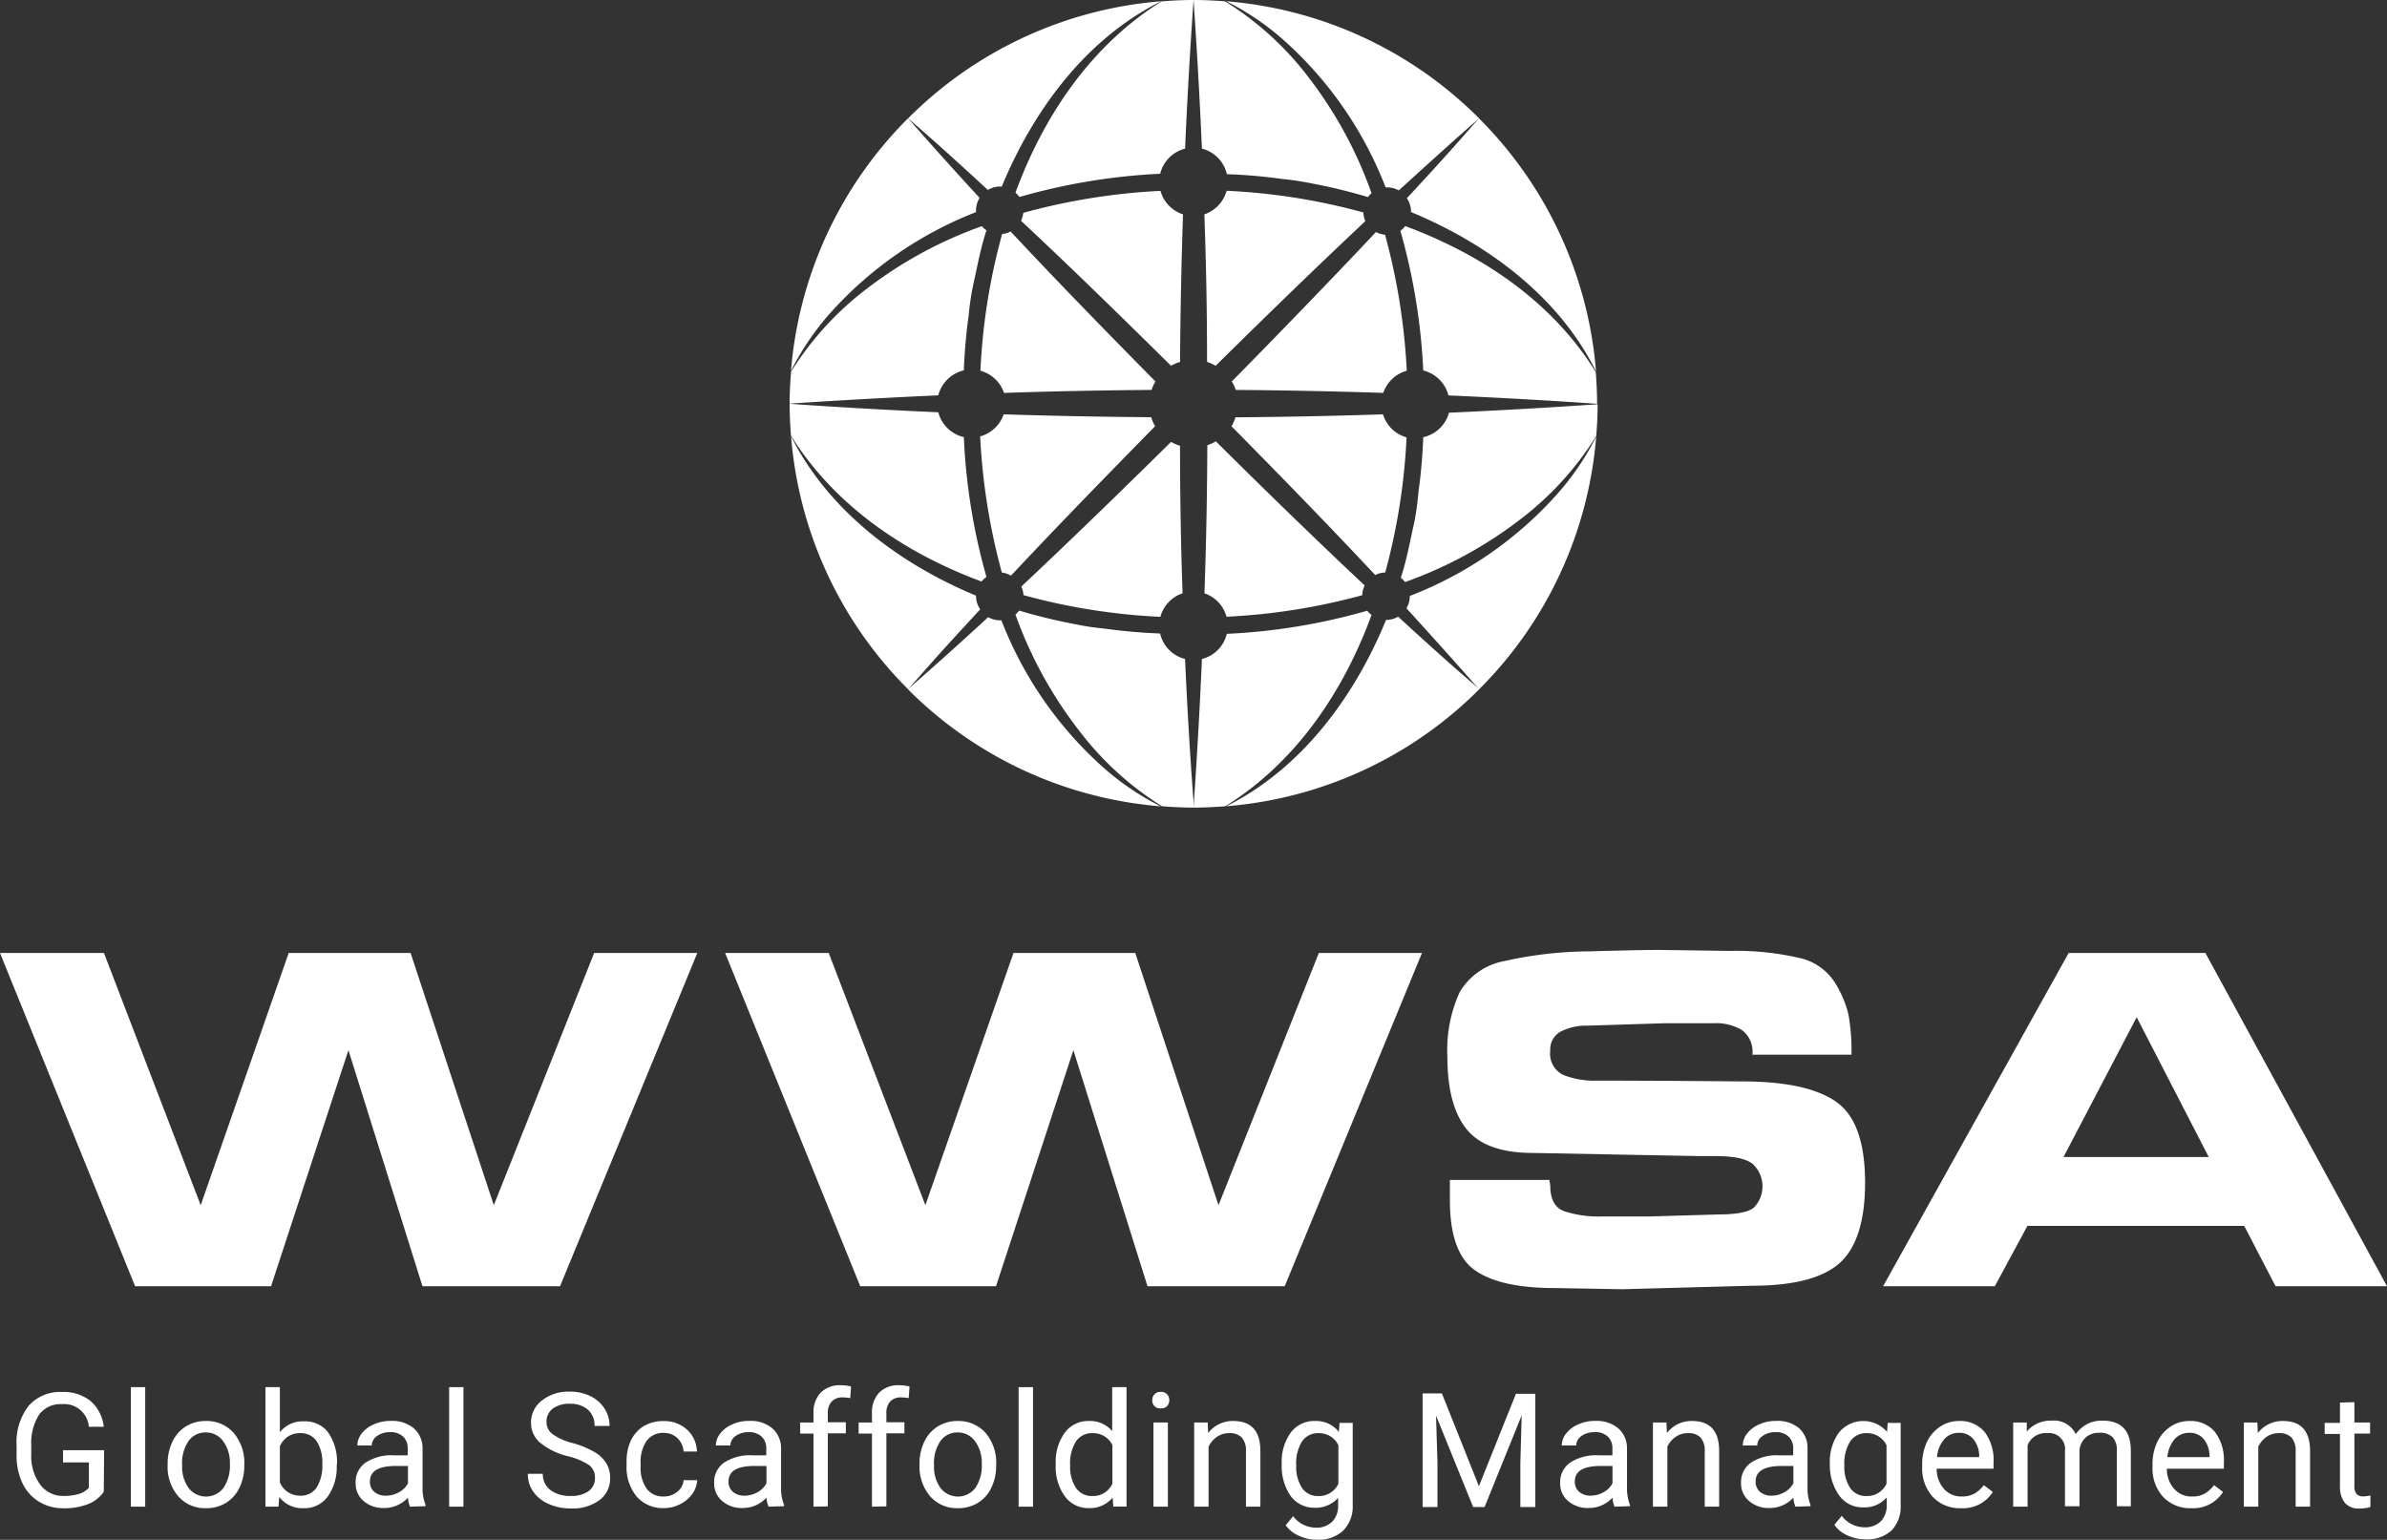 <svg id="Layer_1" data-name="Layer 1" xmlns="http://www.w3.org/2000/svg" viewBox="0 0 264.99 170.95"><rect x="0" y="0" width="264.99" height="170.95" fill="#333333" stroke="none"/><defs><style>.cls-1{fill:#fff;}</style></defs><path class="cls-1" d="M11.52,165.62A3.79,3.79,0,0,1,9.74,167a7.23,7.23,0,0,1-2.66.45,5.15,5.15,0,0,1-2.73-.72,4.79,4.79,0,0,1-1.85-2.05,7.09,7.09,0,0,1-.66-3.08v-1.1a6.62,6.62,0,0,1,1.32-4.4,4.63,4.63,0,0,1,3.73-1.56,4.75,4.75,0,0,1,3.16,1,4.41,4.41,0,0,1,1.47,2.86H9.86a2.74,2.74,0,0,0-3-2.51,2.92,2.92,0,0,0-2.52,1.17,5.82,5.82,0,0,0-.87,3.4v1a5.32,5.32,0,0,0,1,3.37,3.14,3.14,0,0,0,2.61,1.25,5.73,5.73,0,0,0,1.64-.21,2.51,2.51,0,0,0,1.15-.7v-2.81H7V161h4.56Z"/><path class="cls-1" d="M16.12,167.27H14.53V154h1.59Z"/><path class="cls-1" d="M18.61,162.51a5.56,5.56,0,0,1,.54-2.47,4.05,4.05,0,0,1,1.5-1.69,4.16,4.16,0,0,1,2.2-.59,4,4,0,0,1,3.09,1.32,5.1,5.1,0,0,1,1.18,3.51v.11a5.54,5.54,0,0,1-.53,2.45,4,4,0,0,1-1.49,1.69,4.16,4.16,0,0,1-2.23.6,3.92,3.92,0,0,1-3.08-1.32,5,5,0,0,1-1.18-3.49Zm1.61.19a4,4,0,0,0,.72,2.5,2.44,2.44,0,0,0,3.86,0,4.38,4.38,0,0,0,.72-2.68,4,4,0,0,0-.73-2.49,2.33,2.33,0,0,0-1.94-1,2.3,2.3,0,0,0-1.91.94A4.37,4.37,0,0,0,20.22,162.7Z"/><path class="cls-1" d="M37.38,162.7a5.63,5.63,0,0,1-1,3.45,3.17,3.17,0,0,1-2.65,1.29A3.22,3.22,0,0,1,31,166.19l-.08,1.08H29.47V154h1.6v5a3.23,3.23,0,0,1,2.67-1.2A3.18,3.18,0,0,1,36.41,159a5.73,5.73,0,0,1,1,3.53Zm-1.6-.18a4.3,4.3,0,0,0-.63-2.52,2.09,2.09,0,0,0-1.81-.89,2.35,2.35,0,0,0-2.27,1.47v4a2.41,2.41,0,0,0,2.29,1.47,2.07,2.07,0,0,0,1.78-.89A4.57,4.57,0,0,0,35.78,162.52Z"/><path class="cls-1" d="M45.51,167.27a3.49,3.49,0,0,1-.22-1,3.56,3.56,0,0,1-2.66,1.15,3.31,3.31,0,0,1-2.27-.78,2.52,2.52,0,0,1-.88-2,2.62,2.62,0,0,1,1.11-2.26,5.22,5.22,0,0,1,3.12-.81h1.55v-.74a1.77,1.77,0,0,0-.5-1.33,2,2,0,0,0-1.47-.5,2.41,2.41,0,0,0-1.44.43,1.3,1.3,0,0,0-.58,1.05h-1.6a2.14,2.14,0,0,1,.5-1.35,3.33,3.33,0,0,1,1.34-1,4.44,4.44,0,0,1,1.87-.38,3.73,3.73,0,0,1,2.53.8,2.91,2.91,0,0,1,1,2.23v4.3a5.17,5.17,0,0,0,.33,2v.14Zm-2.65-1.22a2.92,2.92,0,0,0,1.43-.38,2.35,2.35,0,0,0,1-1v-1.92H44c-2,0-2.93.57-2.93,1.72a1.42,1.42,0,0,0,.5,1.17A1.92,1.92,0,0,0,42.86,166.05Z"/><path class="cls-1" d="M51.45,167.27H49.86V154h1.59Z"/><path class="cls-1" d="M63.05,161.67a7.69,7.69,0,0,1-3.1-1.51,2.86,2.86,0,0,1-1-2.2,3.06,3.06,0,0,1,1.19-2.46,4.7,4.7,0,0,1,3.09-1,5.09,5.09,0,0,1,2.31.5,3.78,3.78,0,0,1,1.57,1.38,3.56,3.56,0,0,1,.56,1.93H66a2.27,2.27,0,0,0-.73-1.8,2.91,2.91,0,0,0-2-.66,3,3,0,0,0-1.91.54,1.8,1.8,0,0,0-.69,1.5,1.65,1.65,0,0,0,.65,1.31,6.42,6.42,0,0,0,2.22,1,10.36,10.36,0,0,1,2.45,1,3.74,3.74,0,0,1,1.31,1.24,3.12,3.12,0,0,1,.43,1.67,2.93,2.93,0,0,1-1.19,2.44,5,5,0,0,1-3.19.92,5.87,5.87,0,0,1-2.41-.49,4.05,4.05,0,0,1-1.73-1.36,3.3,3.3,0,0,1-.61-2h1.66a2.17,2.17,0,0,0,.84,1.8,3.58,3.58,0,0,0,2.25.66,3.26,3.26,0,0,0,2-.54,1.74,1.74,0,0,0,.7-1.46,1.7,1.7,0,0,0-.65-1.42A7.46,7.46,0,0,0,63.05,161.67Z"/><path class="cls-1" d="M73.69,166.14a2.27,2.27,0,0,0,1.49-.52,1.8,1.8,0,0,0,.71-1.29H77.4a2.94,2.94,0,0,1-.55,1.53A3.73,3.73,0,0,1,75.49,167a3.91,3.91,0,0,1-1.8.43,3.84,3.84,0,0,1-3-1.27,5.08,5.08,0,0,1-1.13-3.48v-.27A5.56,5.56,0,0,1,70,160a3.84,3.84,0,0,1,1.43-1.65,4.13,4.13,0,0,1,2.22-.58,3.72,3.72,0,0,1,2.61.94,3.39,3.39,0,0,1,1.11,2.44H75.89a2.24,2.24,0,0,0-.69-1.49,2.12,2.12,0,0,0-1.52-.58,2.24,2.24,0,0,0-1.89.88,4.06,4.06,0,0,0-.67,2.53v.3a4,4,0,0,0,.67,2.49A2.24,2.24,0,0,0,73.69,166.14Z"/><path class="cls-1" d="M85.32,167.27a3.1,3.1,0,0,1-.23-1,3.56,3.56,0,0,1-2.66,1.15,3.29,3.29,0,0,1-2.26-.78,2.53,2.53,0,0,1-.89-2,2.62,2.62,0,0,1,1.11-2.26,5.22,5.22,0,0,1,3.12-.81h1.56v-.74a1.78,1.78,0,0,0-.51-1.33,2,2,0,0,0-1.47-.5,2.41,2.41,0,0,0-1.44.43,1.29,1.29,0,0,0-.57,1.05H79.47a2.19,2.19,0,0,1,.5-1.35,3.33,3.33,0,0,1,1.34-1,4.44,4.44,0,0,1,1.87-.38,3.73,3.73,0,0,1,2.53.8,2.91,2.91,0,0,1,1,2.23v4.3a5.17,5.17,0,0,0,.33,2v.14Zm-2.65-1.22a2.88,2.88,0,0,0,1.42-.38,2.44,2.44,0,0,0,1-1v-1.92H83.81c-2,0-2.93.57-2.93,1.72a1.42,1.42,0,0,0,.5,1.17A1.93,1.93,0,0,0,82.67,166.05Z"/><path class="cls-1" d="M90.31,167.27v-8.11H88.83v-1.23h1.48v-1a3.16,3.16,0,0,1,.8-2.32,3,3,0,0,1,2.27-.82,4.61,4.61,0,0,1,1.1.14l-.09,1.29a4.74,4.74,0,0,0-.86-.08,1.57,1.57,0,0,0-1.2.46,1.81,1.81,0,0,0-.43,1.3v1h2v1.23h-2v8.11Z"/><path class="cls-1" d="M96.8,167.27v-8.11H95.32v-1.23H96.8v-1a3.2,3.2,0,0,1,.8-2.32,3,3,0,0,1,2.27-.82,4.54,4.54,0,0,1,1.1.14l-.09,1.29a4.74,4.74,0,0,0-.86-.08,1.57,1.57,0,0,0-1.2.46,1.85,1.85,0,0,0-.42,1.3v1h2v1.23h-2v8.11Z"/><path class="cls-1" d="M102.08,162.51a5.56,5.56,0,0,1,.54-2.47,4.05,4.05,0,0,1,1.5-1.69,4.19,4.19,0,0,1,2.2-.59,4,4,0,0,1,3.09,1.32,5.1,5.1,0,0,1,1.18,3.51v.11a5.54,5.54,0,0,1-.53,2.45,3.89,3.89,0,0,1-1.49,1.69,4.16,4.16,0,0,1-2.23.6,3.94,3.94,0,0,1-3.08-1.32,5.07,5.07,0,0,1-1.18-3.49Zm1.61.19a4,4,0,0,0,.72,2.5,2.44,2.44,0,0,0,3.86,0,4.38,4.38,0,0,0,.72-2.68,4,4,0,0,0-.73-2.49,2.33,2.33,0,0,0-1.94-1,2.3,2.3,0,0,0-1.91.94A4.37,4.37,0,0,0,103.69,162.7Z"/><path class="cls-1" d="M114.68,167.27h-1.6V154h1.6Z"/><path class="cls-1" d="M117.2,162.52a5.45,5.45,0,0,1,1-3.45,3.21,3.21,0,0,1,2.67-1.31,3.24,3.24,0,0,1,2.6,1.12V154h1.59v13.26h-1.47l-.07-1a3.26,3.26,0,0,1-2.67,1.17,3.19,3.19,0,0,1-2.65-1.33,5.53,5.53,0,0,1-1-3.47Zm1.6.18a4.21,4.21,0,0,0,.65,2.49,2.12,2.12,0,0,0,1.82.9,2.34,2.34,0,0,0,2.22-1.37v-4.29a2.36,2.36,0,0,0-2.21-1.32,2.13,2.13,0,0,0-1.83.91A4.61,4.61,0,0,0,118.8,162.7Z"/><path class="cls-1" d="M127.92,155.45a.92.92,0,0,1,.24-.65.88.88,0,0,1,.7-.27.91.91,0,0,1,.71.27,1,1,0,0,1,0,1.3.94.94,0,0,1-.71.26.86.86,0,0,1-.94-.91Zm1.73,11.82h-1.6v-9.34h1.6Z"/><path class="cls-1" d="M134.07,157.93l.05,1.17a3.43,3.43,0,0,1,2.8-1.34q3,0,3,3.34v6.17h-1.6v-6.18a2.17,2.17,0,0,0-.46-1.49,1.83,1.83,0,0,0-1.41-.49,2.29,2.29,0,0,0-1.37.42,2.82,2.82,0,0,0-.91,1.08v6.66h-1.6v-9.34Z"/><path class="cls-1" d="M142.29,162.52a5.51,5.51,0,0,1,1-3.47,3.23,3.23,0,0,1,2.68-1.29,3.18,3.18,0,0,1,2.66,1.21l.08-1h1.46v9.12a3.79,3.79,0,0,1-1.07,2.85,4,4,0,0,1-2.89,1,4.78,4.78,0,0,1-2-.43,3.46,3.46,0,0,1-1.48-1.18l.83-1a3.16,3.16,0,0,0,2.52,1.27,2.43,2.43,0,0,0,1.81-.66,2.49,2.49,0,0,0,.66-1.85v-.8a3.29,3.29,0,0,1-2.62,1.1,3.21,3.21,0,0,1-2.66-1.32A5.81,5.81,0,0,1,142.29,162.52Zm1.61.18a4.23,4.23,0,0,0,.64,2.49,2.11,2.11,0,0,0,1.82.9,2.36,2.36,0,0,0,2.22-1.37v-4.27a2.38,2.38,0,0,0-2.21-1.34,2.12,2.12,0,0,0-1.82.91A4.53,4.53,0,0,0,143.9,162.7Z"/><path class="cls-1" d="M160.07,154.7,164.18,165l4.11-10.26h2.15v12.57h-1.66v-4.89l.15-5.29-4.12,10.18h-1.27l-4.12-10.15.16,5.26v4.89h-1.65V154.7Z"/><path class="cls-1" d="M179.23,167.27a3.49,3.49,0,0,1-.22-1,3.56,3.56,0,0,1-2.66,1.15,3.31,3.31,0,0,1-2.27-.78,2.52,2.52,0,0,1-.88-2,2.62,2.62,0,0,1,1.11-2.26,5.22,5.22,0,0,1,3.12-.81H179v-.74a1.77,1.77,0,0,0-.5-1.33A2,2,0,0,0,177,159a2.41,2.41,0,0,0-1.44.43,1.3,1.3,0,0,0-.58,1.05h-1.6a2.14,2.14,0,0,1,.5-1.35,3.33,3.33,0,0,1,1.34-1,4.44,4.44,0,0,1,1.87-.38,3.73,3.73,0,0,1,2.53.8,2.91,2.91,0,0,1,1,2.23v4.3a5.17,5.17,0,0,0,.33,2v.14Zm-2.65-1.22a2.92,2.92,0,0,0,1.43-.38,2.35,2.35,0,0,0,1-1v-1.92h-1.25c-2,0-2.93.57-2.93,1.72a1.42,1.42,0,0,0,.5,1.17A1.92,1.92,0,0,0,176.58,166.05Z"/><path class="cls-1" d="M185,157.93l.05,1.17a3.42,3.42,0,0,1,2.8-1.34q3,0,3,3.34v6.17h-1.6v-6.18a2.17,2.17,0,0,0-.46-1.49,1.84,1.84,0,0,0-1.41-.49,2.29,2.29,0,0,0-1.37.42,2.74,2.74,0,0,0-.91,1.08v6.66h-1.6v-9.34Z"/><path class="cls-1" d="M199.32,167.27a3.1,3.1,0,0,1-.23-1,3.56,3.56,0,0,1-2.66,1.15,3.29,3.29,0,0,1-2.26-.78,2.53,2.53,0,0,1-.89-2,2.62,2.62,0,0,1,1.11-2.26,5.22,5.22,0,0,1,3.12-.81h1.56v-.74a1.81,1.81,0,0,0-.5-1.33,2,2,0,0,0-1.48-.5,2.36,2.36,0,0,0-1.43.43,1.27,1.27,0,0,0-.58,1.05h-1.61a2.19,2.19,0,0,1,.5-1.35,3.33,3.33,0,0,1,1.34-1,4.44,4.44,0,0,1,1.87-.38,3.73,3.73,0,0,1,2.53.8,2.91,2.91,0,0,1,.95,2.23v4.3a5.17,5.17,0,0,0,.33,2v.14Zm-2.65-1.22a2.88,2.88,0,0,0,1.42-.38,2.44,2.44,0,0,0,1-1v-1.92h-1.26c-1.95,0-2.93.57-2.93,1.72a1.45,1.45,0,0,0,.5,1.17A1.93,1.93,0,0,0,196.67,166.05Z"/><path class="cls-1" d="M203.14,162.52a5.51,5.51,0,0,1,1-3.47,3.49,3.49,0,0,1,5.35-.08l.07-1H211v9.12A3.79,3.79,0,0,1,210,169.9a4,4,0,0,1-2.89,1,4.81,4.81,0,0,1-2-.43,3.43,3.43,0,0,1-1.47-1.18l.82-1a3.16,3.16,0,0,0,2.52,1.27,2.43,2.43,0,0,0,1.81-.66,2.49,2.49,0,0,0,.66-1.85v-.8a3.27,3.27,0,0,1-2.62,1.1,3.18,3.18,0,0,1-2.65-1.32A5.75,5.75,0,0,1,203.14,162.52Zm1.61.18a4.23,4.23,0,0,0,.64,2.49,2.12,2.12,0,0,0,1.82.9,2.36,2.36,0,0,0,2.22-1.37v-4.27a2.38,2.38,0,0,0-2.21-1.34,2.12,2.12,0,0,0-1.82.91A4.61,4.61,0,0,0,204.75,162.7Z"/><path class="cls-1" d="M217.67,167.44a4.08,4.08,0,0,1-3.09-1.24,4.67,4.67,0,0,1-1.19-3.34v-.29a5.69,5.69,0,0,1,.53-2.49,4.2,4.2,0,0,1,1.49-1.71,3.71,3.71,0,0,1,2.06-.61,3.52,3.52,0,0,1,2.84,1.2,5.2,5.2,0,0,1,1,3.43v.67H215a3.33,3.33,0,0,0,.8,2.23,2.54,2.54,0,0,0,2,.85,2.78,2.78,0,0,0,1.43-.34,3.59,3.59,0,0,0,1-.92l1,.76A3.91,3.91,0,0,1,217.67,167.44Zm-.2-8.37a2.13,2.13,0,0,0-1.62.7,3.39,3.39,0,0,0-.81,2h4.68v-.13a3,3,0,0,0-.66-1.88A2,2,0,0,0,217.47,159.07Z"/><path class="cls-1" d="M225,157.93l0,1a3.45,3.45,0,0,1,2.77-1.21,2.67,2.67,0,0,1,2.67,1.5,3.63,3.63,0,0,1,1.21-1.09,3.56,3.56,0,0,1,1.77-.41q3.08,0,3.13,3.25v6.26H235v-6.16a2.12,2.12,0,0,0-.46-1.5,2,2,0,0,0-1.54-.5,2.12,2.12,0,0,0-1.47.53,2.16,2.16,0,0,0-.68,1.43v6.2h-1.61v-6.12a1.78,1.78,0,0,0-2-2,2.13,2.13,0,0,0-2.15,1.34v6.82h-1.6v-9.34Z"/><path class="cls-1" d="M243.25,167.44a4.11,4.11,0,0,1-3.1-1.24,4.67,4.67,0,0,1-1.19-3.34v-.29a5.69,5.69,0,0,1,.53-2.49,4.28,4.28,0,0,1,1.49-1.71,3.71,3.71,0,0,1,2.07-.61,3.5,3.5,0,0,1,2.83,1.2,5.2,5.2,0,0,1,1,3.43v.67h-6.33a3.29,3.29,0,0,0,.81,2.23,2.52,2.52,0,0,0,2,.85,2.75,2.75,0,0,0,1.43-.34,3.47,3.47,0,0,0,1-.92l1,.76A3.92,3.92,0,0,1,243.25,167.44Zm-.2-8.37a2.13,2.13,0,0,0-1.63.7,3.53,3.53,0,0,0-.81,2h4.68v-.13a3,3,0,0,0-.65-1.88A2,2,0,0,0,243.05,159.07Z"/><path class="cls-1" d="M250.6,157.93l.05,1.17a3.43,3.43,0,0,1,2.8-1.34q3,0,3,3.34v6.17h-1.6v-6.18a2.17,2.17,0,0,0-.46-1.49,1.82,1.82,0,0,0-1.41-.49,2.29,2.29,0,0,0-1.37.42,2.82,2.82,0,0,0-.91,1.08v6.66h-1.6v-9.34Z"/><path class="cls-1" d="M261.37,155.67v2.26h1.74v1.23h-1.74V165a1.35,1.35,0,0,0,.23.85,1,1,0,0,0,.8.28,4.57,4.57,0,0,0,.75-.1v1.28a4.33,4.33,0,0,1-1.22.17,2,2,0,0,1-1.62-.64,2.82,2.82,0,0,1-.54-1.84v-5.8h-1.7v-1.23h1.7v-2.26Z"/><path class="cls-1" d="M152.75,25.76c-5.27,5.61-10.67,11.16-16,16.59a4.45,4.45,0,0,1,.43.94q8.19.06,16.38.33a3.83,3.83,0,0,1,2.61-2.46,70.53,70.53,0,0,0-2.41-15.1A2.73,2.73,0,0,1,152.75,25.76Z"/><path class="cls-1" d="M153.53,46q-8.19.27-16.38.33a4.77,4.77,0,0,1-.43,1c5.33,5.4,10.71,10.92,15.95,16.51a2.6,2.6,0,0,1,1.11-.28,69.69,69.69,0,0,0,2.37-15A3.81,3.81,0,0,1,153.53,46Z"/><path class="cls-1" d="M155.21,68.46a2.67,2.67,0,0,1-1.34.37h0c-3.5,8.52-9.38,16.52-17.74,20.68a44.69,44.69,0,0,0,28.1-13C161.19,73.91,158.19,71.21,155.21,68.46Z"/><path class="cls-1" d="M112.73,21.39a3.34,3.34,0,0,1,.44.48,68.17,68.17,0,0,1,15.63-2.58,3.8,3.8,0,0,1,2.76-2.79q.36-8.25.94-16.5.57,8.25.93,16.5a3.8,3.8,0,0,1,2.77,2.84,58.12,58.12,0,0,1,6.15.53,32.44,32.44,0,0,1,3.26.49,60.54,60.54,0,0,1,6.25,1.52,2.72,2.72,0,0,1,.4-.43,46.45,46.45,0,0,0-6.95-12.81A34.46,34.46,0,0,0,136,.15C134.87.06,133.69,0,132.5,0s-2.37.06-3.54.15C121.39,4.86,116,12.49,112.73,21.39Z"/><path class="cls-1" d="M104.16,45.77q-8.25-.36-16.5-.94c0,1.19.06,2.37.15,3.54,4.7,7.54,12.29,12.9,21.15,16.19a2.67,2.67,0,0,1,.55-.51A67.29,67.29,0,0,1,107,48.53,3.83,3.83,0,0,1,104.16,45.77Z"/><path class="cls-1" d="M132.5,89.66c1.19,0,2.36-.06,3.53-.15C143.6,84.8,149,77.18,152.26,68.27a2.37,2.37,0,0,1-.48-.47,67.37,67.37,0,0,1-15.59,2.57,3.78,3.78,0,0,1-2.76,2.79Q133.07,81.43,132.5,89.66Z"/><path class="cls-1" d="M156.64,23.43s0,.07,0,.11c8.47,3.51,16.41,9.37,20.54,17.69a44.73,44.73,0,0,0-13-28.1c-2.59,3-5.26,5.93-8,8.88A2.57,2.57,0,0,1,156.64,23.43Z"/><path class="cls-1" d="M111.46,43.62q8.19-.27,16.38-.33a4.45,4.45,0,0,1,.43-.94c-5.38-5.45-10.8-11-16.08-16.65a2.5,2.5,0,0,1-.94.28,69,69,0,0,0-2.41,15.18A3.83,3.83,0,0,1,111.46,43.62Z"/><path class="cls-1" d="M142.58,4.52A42.25,42.25,0,0,1,153.82,20.8H154a2.63,2.63,0,0,1,1.28.34c3-2.72,5.93-5.4,8.92-8a44.7,44.7,0,0,0-28.07-13A29.27,29.27,0,0,1,142.58,4.52Z"/><path class="cls-1" d="M133.71,65.87a3.8,3.8,0,0,1,2.45,2.6,69.62,69.62,0,0,0,15.07-2.39A2.52,2.52,0,0,1,151.5,65c-5.59-5.25-11.12-10.63-16.52-16a5.11,5.11,0,0,1-.95.43Q134,57.68,133.71,65.87Z"/><path class="cls-1" d="M151.36,23.59a69.08,69.08,0,0,0-15.19-2.41,3.84,3.84,0,0,1-2.47,2.62Q134,32,134,40.18a4.53,4.53,0,0,1,.95.43c5.44-5.37,11-10.78,16.62-16.06A2.56,2.56,0,0,1,151.36,23.59Z"/><path class="cls-1" d="M112.23,63.91c5.27-5.62,10.68-11.17,16-16.59a4.77,4.77,0,0,1-.43-1q-8.19-.06-16.38-.32a3.82,3.82,0,0,1-2.61,2.45,70.71,70.71,0,0,0,2.41,15.12A2.44,2.44,0,0,1,112.23,63.91Z"/><path class="cls-1" d="M122.41,85.14a42.24,42.24,0,0,1-11.24-16.27l-.17,0a2.71,2.71,0,0,1-1.3-.35q-4.42,4.08-8.91,8a44.65,44.65,0,0,0,28.07,13A29.27,29.27,0,0,1,122.41,85.14Z"/><path class="cls-1" d="M128.82,68.48a3.79,3.79,0,0,1,2.46-2.61Q131,57.68,131,49.49a5.11,5.11,0,0,1-1-.43c-5.44,5.37-11,10.78-16.62,16.06a2.71,2.71,0,0,1,.24.95A69.08,69.08,0,0,0,128.82,68.48Z"/><path class="cls-1" d="M131.56,73.16a3.78,3.78,0,0,1-2.77-2.83,60.86,60.86,0,0,1-6.15-.54,27.57,27.57,0,0,1-3.26-.49,60.32,60.32,0,0,1-6.24-1.51,3.39,3.39,0,0,1-.41.44,46.53,46.53,0,0,0,7,12.8A34.43,34.43,0,0,0,129,89.51c1.17.09,2.35.15,3.55.15h0Q131.92,81.43,131.56,73.16Z"/><path class="cls-1" d="M156,25.1a2.42,2.42,0,0,1-.54.52A67.82,67.82,0,0,1,158,41.13a3.84,3.84,0,0,1,2.8,2.77q8.25.36,16.5.93c0-1.19-.06-2.37-.15-3.53C172.48,33.75,164.9,28.4,156,25.1Z"/><path class="cls-1" d="M158,48.54a60.86,60.86,0,0,1-.54,6.15A29.78,29.78,0,0,1,157,58c-.46,2.06-.83,4.14-1.49,6.15a2.33,2.33,0,0,1,.47.47,46.37,46.37,0,0,0,12.74-6.92,34.62,34.62,0,0,0,8.48-9.28c.1-1.17.16-2.34.16-3.54q-8.25.57-16.5.94A3.83,3.83,0,0,1,158,48.54Z"/><path class="cls-1" d="M172.81,54.92a42.24,42.24,0,0,1-16.3,11.24v0a2.63,2.63,0,0,1-.38,1.37c2.74,3,5.44,6,8.07,9a44.68,44.68,0,0,0,13-28.06A29.51,29.51,0,0,1,172.81,54.92Z"/><path class="cls-1" d="M111,20.71l.21,0c3.51-8.48,9.37-16.43,17.7-20.57a44.68,44.68,0,0,0-28.1,13c3,2.58,5.92,5.24,8.86,7.95A2.6,2.6,0,0,1,111,20.71Z"/><path class="cls-1" d="M108.35,66.24s0-.07,0-.11C99.89,62.61,92,56.75,87.82,48.44a44.68,44.68,0,0,0,13,28.09c2.59-3,5.26-5.93,8-8.88A2.62,2.62,0,0,1,108.35,66.24Z"/><path class="cls-1" d="M128.83,21.19a70.3,70.3,0,0,0-15.23,2.44,2.88,2.88,0,0,1-.25.88C119,29.8,124.56,35.23,130,40.61a4.53,4.53,0,0,1,1-.43q.06-8.2.33-16.38A3.81,3.81,0,0,1,128.83,21.19Z"/><path class="cls-1" d="M104.16,43.89A3.83,3.83,0,0,1,107,41.12a60.92,60.92,0,0,1,.54-6.14,29.78,29.78,0,0,1,.48-3.26c.46-2.06.83-4.14,1.49-6.15a2.79,2.79,0,0,1-.51-.46A46.51,46.51,0,0,0,96.3,32a34.43,34.43,0,0,0-8.48,9.27c-.1,1.17-.16,2.35-.16,3.54h0Q95.91,44.26,104.16,43.89Z"/><path class="cls-1" d="M92.18,34.74a42.36,42.36,0,0,1,16.17-11.19,1.11,1.11,0,0,1,0-.19,2.65,2.65,0,0,1,.4-1.39c-2.7-2.93-5.36-5.88-7.94-8.84a44.7,44.7,0,0,0-13,28.06A29.75,29.75,0,0,1,92.18,34.74Z"/><path class="cls-1" d="M46.9,142.8l-8.22-26.21L30.09,142.8H15l-15-37H11.54l10.74,28,9.77-28H45.58l9.24,28,11.14-28H77.41l-15.24,37Z"/><path class="cls-1" d="M127.39,142.8l-8.23-26.21-8.59,26.21H95.5l-15-37H92l10.73,28,9.78-28h13.52l9.24,28,11.14-28h11.45l-15.24,37Z"/><path class="cls-1" d="M172.1,131.61c0,1.52.51,2.47,1.52,2.85a12.23,12.23,0,0,0,4.24.59l5.32,0,7.54-.22c2.06,0,3.41-.26,4-.78a3.38,3.38,0,0,0-.14-4.82c-.72-.59-2.09-.88-4.13-.88h-1.82L170.16,128q-5.21,0-7.34-2.63c-1.43-1.76-2.14-4.44-2.14-8.06a15.48,15.48,0,0,1,1.36-7.15A7.27,7.27,0,0,1,167,106.7a44.16,44.16,0,0,1,9.37-1.08q5.79-.16,7.78-.16l7.87.11a31.11,31.11,0,0,1,7.59.75,6.26,6.26,0,0,1,4.07,2.74,11.79,11.79,0,0,1,1.53,3.6,23.16,23.16,0,0,1,.33,4.43h-11a3,3,0,0,0-1.13-2.71,5.59,5.59,0,0,0-3.19-.78l-5.43,0-8.59.27a6.19,6.19,0,0,0-2.91.64,2.24,2.24,0,0,0-1.19,2.13,2.62,2.62,0,0,0,1.42,2.69,9.42,9.42,0,0,0,3.85.64h1.16L186,120l7.42.06q7.15,0,10.39,2.24t3.24,9c0,4.36-1,7.36-2.91,9s-5.14,2.44-9.61,2.44l-14.41.39L172.6,143q-6,0-8.81-1.94c-1.89-1.29-2.83-3.9-2.83-7.81V131H172Z"/><path class="cls-1" d="M221.45,142.8h-12.4l20.6-37h15.18l20.16,37H252.62l-3.48-6.7H225.07Zm7.63-14.35H245.2l-8-15.52Z"/></svg>